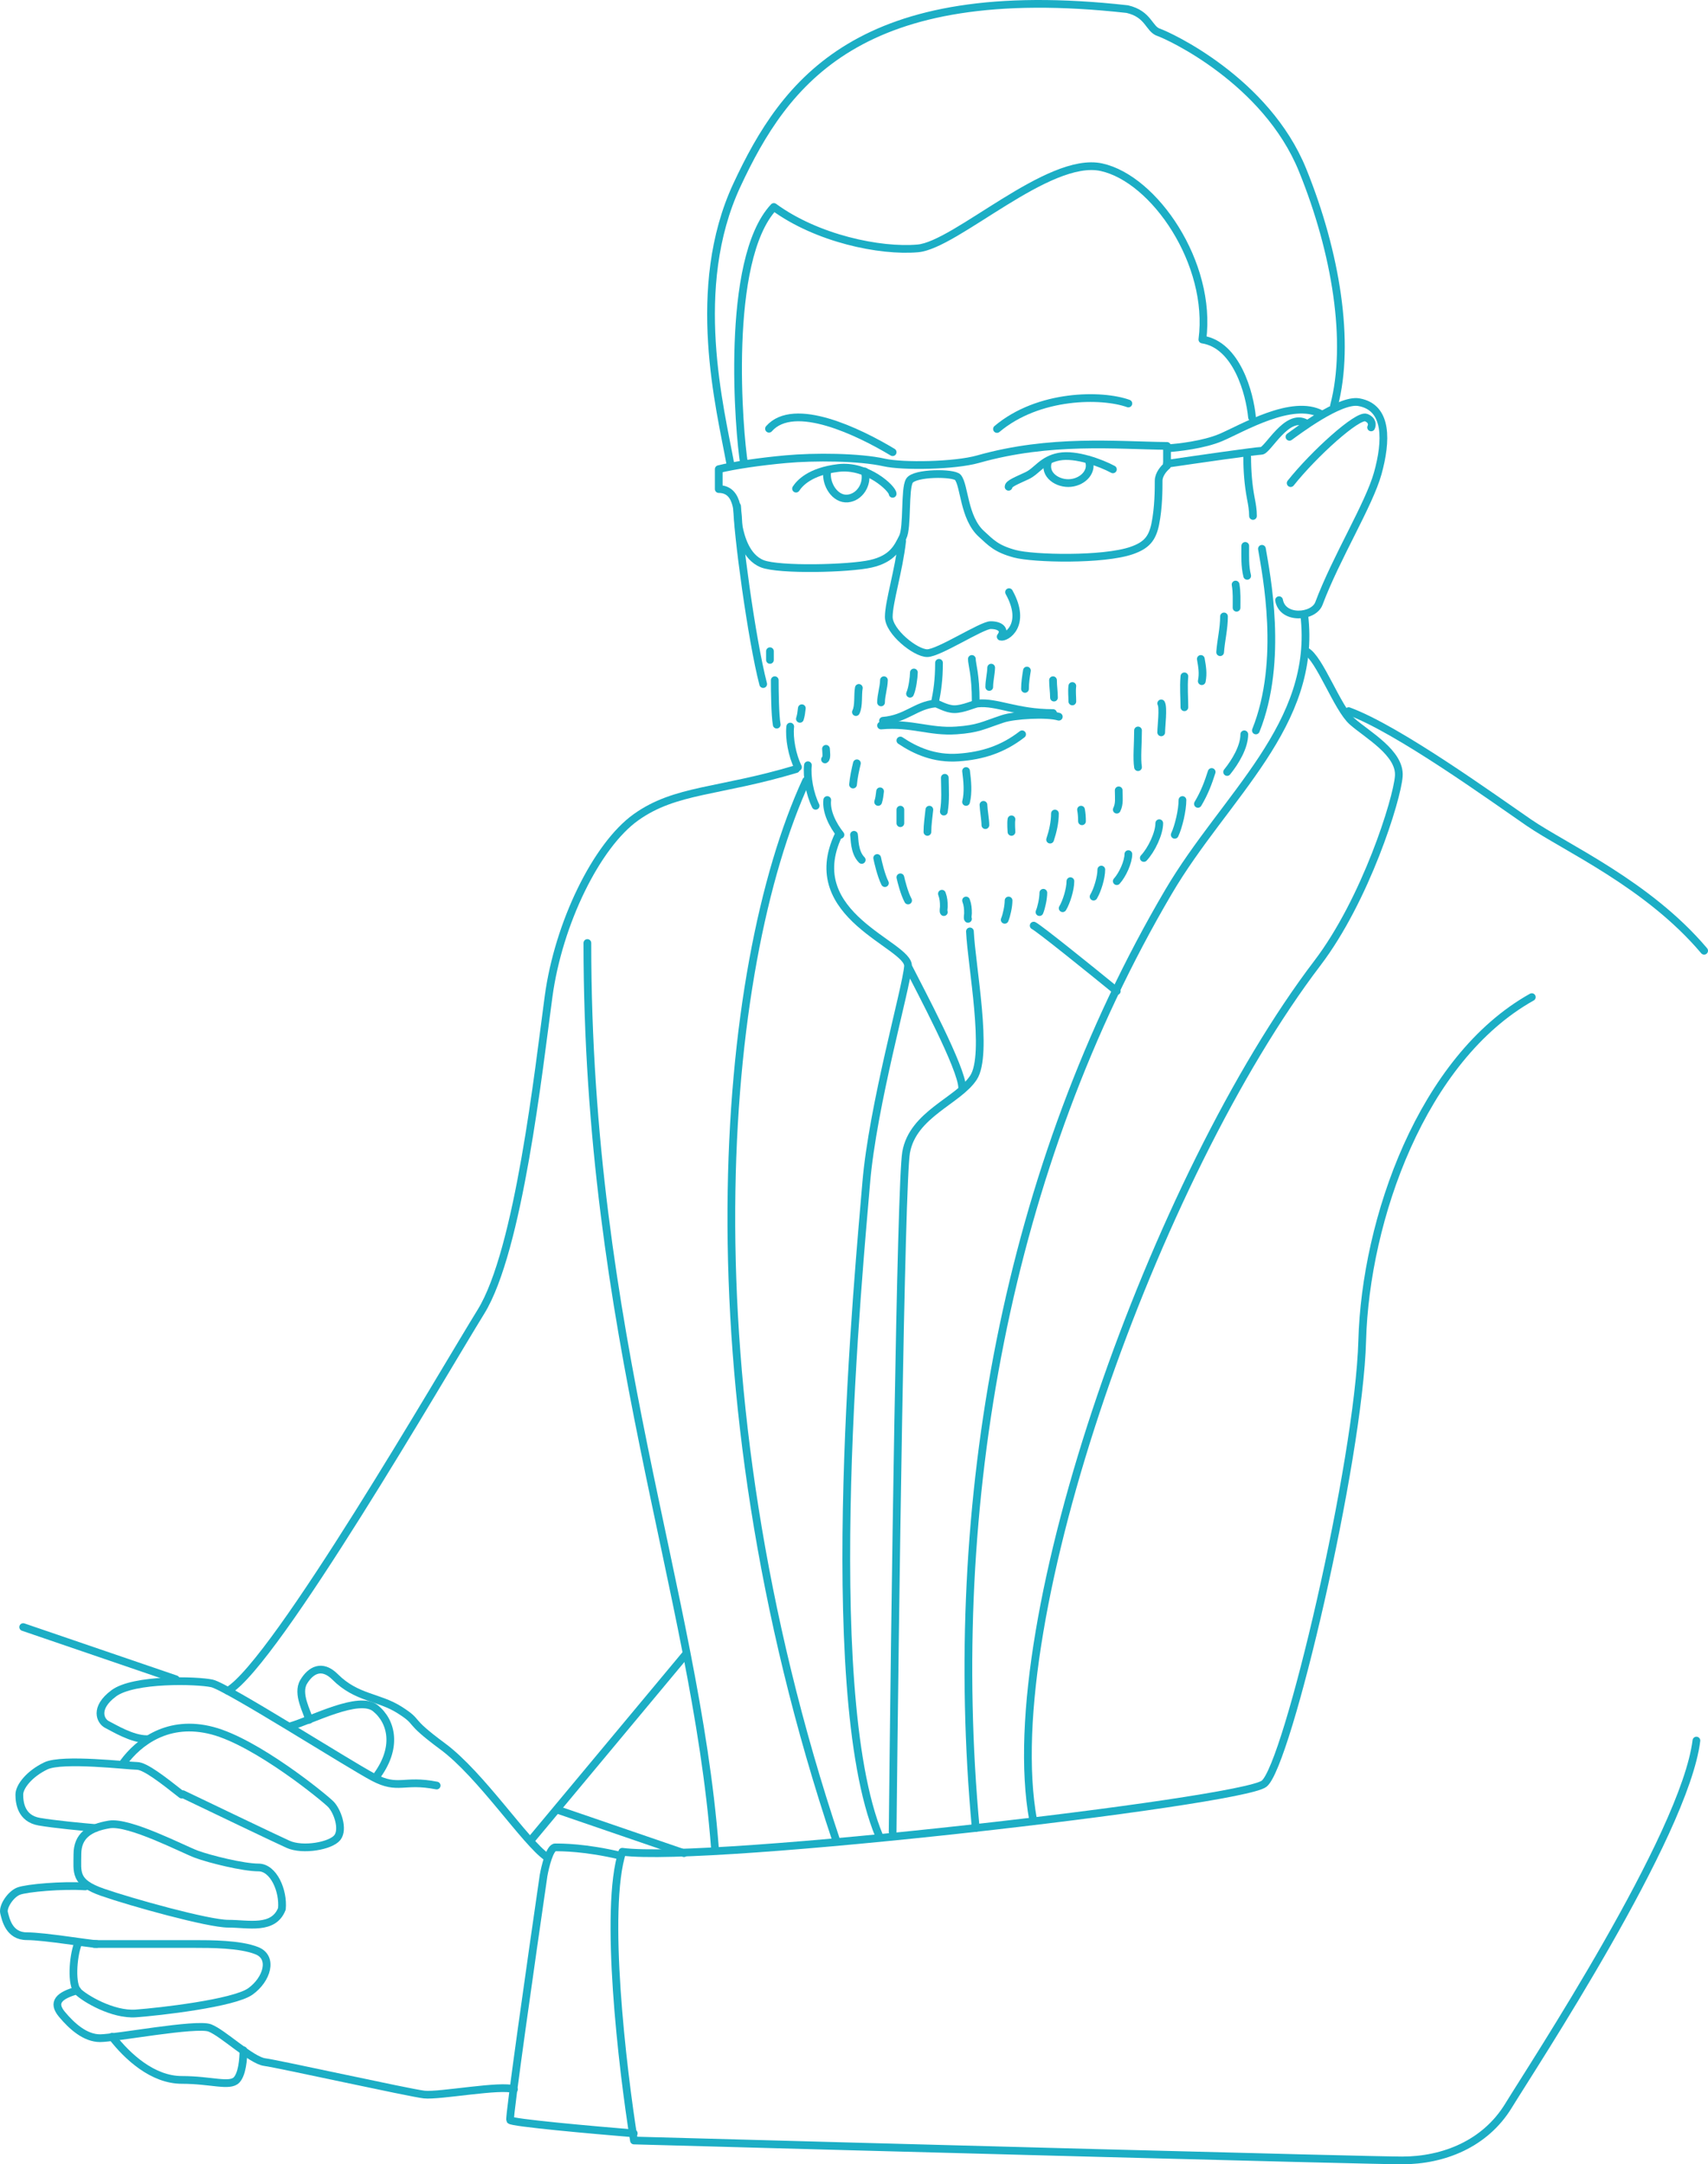 <?xml version="1.0" encoding="UTF-8"?> <svg xmlns="http://www.w3.org/2000/svg" width="442" height="560" viewBox="0 0 442 560" fill="none"> <path d="M333.69 113.025C335.483 111.745 346.69 103.206 351.621 104.06C359.295 105.388 358.793 114.309 356.552 122.421C354.31 130.533 345.793 144.195 341.31 156.15C339.955 159.765 331.897 160.419 331 155.296" stroke="#1CAEC5" stroke-width="2" stroke-linecap="round" stroke-linejoin="round"></path> <path d="M186 121.393V126.546C191.627 126.546 190.761 134.274 191.194 136.421C191.627 138.568 192.925 144.15 197.254 145.867C201.582 147.585 219.761 147.155 225.388 145.867C231.015 144.579 232.313 141.574 233.612 138.997C234.91 136.421 234.045 126.546 235.343 124.399C236.642 122.252 246.857 122.248 247.896 123.536C249.627 125.683 249.386 133.955 253.955 138.135C256.513 140.475 257.851 141.999 262.612 143.287C267.373 144.575 285.552 145.005 292.91 142.428C296.633 141.125 298.193 139.411 298.97 135.559C299.836 131.265 299.836 126.546 299.836 124.399C299.836 122.681 301.279 121.107 302 120.534V115.382C288.871 115.239 271.827 113.509 253.09 118.813C247.03 120.528 233.612 120.745 228.851 119.672C222.358 118.209 210.672 118.14 203.313 118.817C196.644 119.43 190.04 120.391 186 121.393Z" stroke="#1CAEC5" stroke-width="2" stroke-linecap="round" stroke-linejoin="round"></path> <path d="M334 125C340.073 117.372 351.353 107.202 353.522 108.05C355.257 108.728 355.112 110.027 354.823 110.592" stroke="#1CAEC5" stroke-width="2" stroke-linecap="round" stroke-linejoin="round"></path> <path d="M302 116C304.807 115.846 311.516 115.073 315.895 113.22C321.368 110.904 334.421 103.028 342 107.197" stroke="#1CAEC5" stroke-width="2" stroke-linecap="round" stroke-linejoin="round"></path> <path d="M302 120C309.586 118.884 325.09 116.651 326.414 116.651C328.069 116.651 333.034 106.606 338 109.536" stroke="#1CAEC5" stroke-width="2" stroke-linecap="round" stroke-linejoin="round"></path> <path d="M188.994 120C186.426 105.831 178.294 74.489 190.706 47.869C203.118 21.249 222.378 -5.371 291.715 2.358C297.279 3.646 297.279 7.51 299.847 8.369C302.415 9.227 327.668 20.82 337.084 44.005C345.798 65.461 349.496 88.657 345.216 104.973" stroke="#1CAEC5" stroke-width="2" stroke-linecap="round" stroke-linejoin="round"></path> <path d="M192.551 120C191.266 112.284 187.413 67.274 200.258 53.556C211.39 61.701 227.661 65.13 237.509 64.273C247.357 63.416 271.335 40.267 285.036 43.268C298.738 46.269 313.724 68.131 311.155 87.85C320.061 89.222 323.429 101.853 324 107.997" stroke="#1CAEC5" stroke-width="2" stroke-linecap="round" stroke-linejoin="round"></path> <path d="M261 125.951C261 125.131 263.177 124.311 265.79 123.082C268.403 121.852 269.71 118.983 274.065 118.163C278.419 117.343 284.952 119.802 288 121.442" stroke="#1CAEC5" stroke-width="2" stroke-linecap="round" stroke-linejoin="round"></path> <path d="M271.246 119.351C269.995 122.861 273.749 125.318 277.085 124.967C280.421 124.616 282.923 121.808 281.672 119" stroke="#1CAEC5" stroke-width="2" stroke-linecap="round" stroke-linejoin="round"></path> <path d="M231 127.772C231 126.435 224.421 120.195 216.965 121.087C209.509 121.978 206.877 125.097 206 126.435" stroke="#1CAEC5" stroke-width="2" stroke-linecap="round" stroke-linejoin="round"></path> <path d="M214.052 122C213.609 125.259 216.057 129.286 219.37 128.984C222.478 128.701 224.689 125.259 223.803 122" stroke="#1CAEC5" stroke-width="2" stroke-linecap="round" stroke-linejoin="round"></path> <path d="M233.458 140C232.594 147.676 230 155.779 230 159.618C230 163.456 236.916 169 239.942 169C242.968 169 254.04 161.75 256.367 161.75C258.961 161.75 260.258 163.029 258.961 164.735C260.258 165.162 265.877 161.75 261.122 153.221" stroke="#1CAEC5" stroke-width="2" stroke-linecap="round" stroke-linejoin="round"></path> <path d="M228 187.722C236 187 240.564 189.488 247.5 189C253.172 188.601 254.333 187.722 259.5 186C262.5 185 270.962 184.533 274 185.444" stroke="#1CAEC5" stroke-width="2" stroke-linecap="round" stroke-linejoin="round"></path> <path d="M272.501 184.5C263.001 184.5 258.001 181.5 252.987 182.029C252.115 182.121 249.219 183.502 247.001 183.5C244.789 183.499 242.632 181.973 242.032 182.029C237.001 182.5 234.5 186 228.5 186.5" stroke="#1CAEC5" stroke-width="2" stroke-linecap="round" stroke-linejoin="round"></path> <path d="M233 191.604C236.875 194.208 241.8 196.434 248 196C254.2 195.566 259.463 193.906 264.5 190" stroke="#1CAEC5" stroke-width="2" stroke-linecap="round" stroke-linejoin="round"></path> <path d="M337.498 159C340.998 187.5 317.02 205.874 302.395 230.743C260.539 301.919 244.757 388.961 252.5 473" stroke="#1CAEC5" stroke-width="2" stroke-linecap="round" stroke-linejoin="round"></path> <path d="M338 168.5C341.441 170.213 346.071 183.27 349.942 186.696C353.813 190.121 362.415 194.831 361.984 200.825C361.554 206.82 353.405 232.794 340.911 249.208C299.193 304.014 257.905 419.192 267.367 471" stroke="#1CAEC5" stroke-width="2" stroke-linecap="round" stroke-linejoin="round"></path> <path d="M349 184C361.837 188.736 386.228 206.389 395.642 212.847C405.056 219.306 426.451 228.778 441 246" stroke="#1CAEC5" stroke-width="2" stroke-linecap="round" stroke-linejoin="round"></path> <path d="M258 111C268.759 101.933 285.114 101.933 292 104.406" stroke="#1CAEC5" stroke-width="2" stroke-linecap="round" stroke-linejoin="round"></path> <path d="M231 117C222.351 111.797 205.486 103.559 199 110.93" stroke="#1CAEC5" stroke-width="2" stroke-linecap="round" stroke-linejoin="round"></path> <path d="M289 256.455C281.441 250.292 268.895 240.188 267.5 239.5M251 241C251.436 250.029 255.857 272.792 251.932 278.811C248.008 284.83 236.233 288.27 234.489 298.158C233.093 306.069 231.581 418.682 231 474" stroke="#1CAEC5" stroke-width="2" stroke-linecap="round" stroke-linejoin="round"></path> <path d="M217 216C207.001 237 235.398 244.442 234.982 250.017M234.982 250.017C234.565 255.592 225.816 286.037 224.151 306.192C222.486 326.346 211.672 436.836 227.5 475M234.982 250.017C238 256 249 276.5 249 281.5" stroke="#1CAEC5" stroke-width="2" stroke-linecap="round" stroke-linejoin="round"></path> <path d="M208.616 202C186.462 250.126 176.537 357.473 216.5 476.5" stroke="#1CAEC5" stroke-width="2" stroke-linecap="round" stroke-linejoin="round"></path> <path d="M396.404 258C368.006 273.887 353.376 315.538 352.516 346.883C351.655 378.228 333.154 456.806 327.13 461.529C321.106 466.252 183.419 482.14 161.044 479.134C156.225 493.905 161.044 535.097 164.056 553.847C226.733 555.565 354.236 559 362.842 559C373.599 559 384.355 554.706 390.379 544.83C396.404 534.954 435.988 474.84 439 450.365" stroke="#1CAEC5" stroke-width="2" stroke-linecap="round" stroke-linejoin="round"></path> <path d="M160.541 480.151C151.465 478 145.413 478 143.685 478C142.301 478 141.091 482.876 140.659 485.314C137.633 506.109 131.669 547.87 132.014 548.558C132.36 549.247 153.482 551.14 164 552" stroke="#1CAEC5" stroke-width="2" stroke-linecap="round" stroke-linejoin="round"></path> <path d="M141.499 480.5C135.928 476.646 124.43 459.159 114.574 451.879C104.718 444.599 109.028 446.035 103.432 442.457C98.007 438.988 92.291 439.459 86.721 433.892C83.293 430.466 80.372 432.179 78.579 435.177C76.727 438.276 79.572 443.002 80 445" stroke="#1CAEC5" stroke-width="2" stroke-linecap="round" stroke-linejoin="round"></path> <path d="M152 244C152 345.571 179.857 411.571 185 478" stroke="#1CAEC5" stroke-width="2" stroke-linecap="round" stroke-linejoin="round"></path> <path d="M206 199C185.936 205.011 174.836 204.152 164.591 211.451C154.345 218.75 144.526 238.929 141.965 257.821C139.404 276.712 134.281 323.511 124.462 339.397C114.643 355.283 71.38 430.201 59 437.5" stroke="#1CAEC5" stroke-width="2" stroke-linecap="round" stroke-linejoin="round"></path> <path d="M177.5 428L137.5 476" stroke="#1CAEC5" stroke-width="2" stroke-linecap="round" stroke-linejoin="round"></path> <path d="M177 479.5L144.314 468.287M45.5 434.5L6 421" stroke="#1CAEC5" stroke-width="2" stroke-linecap="round" stroke-linejoin="round"></path> <path d="M113 462C104.386 460.295 103.094 463.279 96.634 459.869C90.173 456.46 58.733 436.429 54.856 435.577C50.98 434.724 34.614 434.298 29.445 438.134C24.277 441.97 26 445.379 27.723 446.231C29.445 447.084 34.124 450 38 450" stroke="#1CAEC5" stroke-width="2" stroke-linecap="round" stroke-linejoin="round"></path> <path d="M75 446.708C80.961 444.993 92.884 438.562 97.142 441.992C101.4 445.422 103.103 452.282 97.142 460" stroke="#1CAEC5" stroke-width="2" stroke-linecap="round" stroke-linejoin="round"></path> <path d="M32 456.022C35.828 450.835 43.484 444.785 54.969 447.81C66.453 450.835 83.892 465.098 85.594 466.826C87.295 468.555 88.997 473.309 87.295 475.47C85.594 477.631 78.363 478.928 74.535 477.199C71.472 475.816 55.111 467.979 47.312 464.233" stroke="#1CAEC5" stroke-width="2" stroke-linecap="round" stroke-linejoin="round"></path> <path d="M47 464.34C42.286 460.628 37.571 456.916 35.429 456.916C33.286 456.916 16.143 454.854 11.857 456.916C7.571 458.978 5 462.277 5 464.34C5 466.402 5.429 470.526 10.143 471.35C13.914 472.01 21.429 472.725 24.714 473" stroke="#1CAEC5" stroke-width="2" stroke-linecap="round" stroke-linejoin="round"></path> <path d="M66.88 483.199C70.784 483.199 73.387 489.191 72.953 493.899C70.783 499.464 64.278 497.752 59.073 497.752C53.867 497.752 33.913 492.187 26.538 489.619C19.164 487.051 20.032 484.483 20.032 479.774C20.032 475.066 23.068 472.926 28.273 472.07C33.479 471.214 47.36 478.49 50.83 479.774C54.3 481.058 62.976 483.199 66.88 483.199Z" stroke="#1CAEC5" stroke-width="2" stroke-linecap="round" stroke-linejoin="round"></path> <path d="M22.059 488.107C16.178 487.705 6.936 488.51 4.835 489.315C2.734 490.12 0.634 493.34 1.054 494.95C1.474 496.56 2.314 500.987 6.936 500.987C11.557 500.987 23.32 503 25 503" stroke="#1CAEC5" stroke-width="2" stroke-linecap="round" stroke-linejoin="round"></path> <path d="M20.133 503C18.845 506.506 18.415 513.519 20.133 515.272C21.851 517.025 29.151 521.408 35.163 520.969C41.175 520.531 60.5 518.34 64.795 515.272C69.089 512.204 70.807 506.506 66.513 504.753C62.218 503 54.488 503 50.194 503C46.758 503 31.584 503 24.427 503" stroke="#1CAEC5" stroke-width="2" stroke-linecap="round" stroke-linejoin="round"></path> <path d="M20 515C15.269 516.326 13.441 518.093 16.021 521.187C18.602 524.28 22.043 527.373 25.913 527.373C29.784 527.373 50.857 523.396 54.298 524.722C57.739 526.048 65.05 533.118 68.49 533.56C71.931 534.002 105.906 541.514 109.777 541.956C113.647 542.398 129.99 539.305 133 540.631" stroke="#1CAEC5" stroke-width="2" stroke-linecap="round" stroke-linejoin="round"></path> <path d="M29 527C32.987 532.148 39.519 538.168 47.051 538.168C54.582 538.168 59.456 540.04 61.228 538.168C62.646 536.67 63 532.84 63 530.5" stroke="#1CAEC5" stroke-width="2" stroke-linecap="round" stroke-linejoin="round"></path> <path d="M222.25 178C221.908 179.837 222.319 182.612 221.5 184.25" stroke="#1CAEC5" stroke-width="2" stroke-linecap="round" stroke-linejoin="round"></path> <path d="M228.75 176C228.704 177.937 228 179.884 228 181.75" stroke="#1CAEC5" stroke-width="2" stroke-linecap="round" stroke-linejoin="round"></path> <path d="M236.501 174C236.478 175.364 236.084 178.215 235.5 179.5" stroke="#1CAEC5" stroke-width="2" stroke-linecap="round" stroke-linejoin="round"></path> <path d="M243 171.5C243 176 242.5 179 242 181.5" stroke="#1CAEC5" stroke-width="2" stroke-linecap="round" stroke-linejoin="round"></path> <path d="M251.5 170.5C251.5 171.9 252.5 174.5 252.5 181.5" stroke="#1CAEC5" stroke-width="2" stroke-linecap="round" stroke-linejoin="round"></path> <path d="M256.5 172.75C256.457 174.44 256 176.077 256 177.75" stroke="#1CAEC5" stroke-width="2" stroke-linecap="round" stroke-linejoin="round"></path> <path d="M265.75 173.5C265.494 175.099 265.25 176.642 265.25 178.25" stroke="#1CAEC5" stroke-width="2" stroke-linecap="round" stroke-linejoin="round"></path> <path d="M272.5 176C272.5 177.568 272.75 179.023 272.75 180.5" stroke="#1CAEC5" stroke-width="2" stroke-linecap="round" stroke-linejoin="round"></path> <path d="M277.501 177.5C277.323 178.964 277.501 180.119 277.501 181.5" stroke="#1CAEC5" stroke-width="2" stroke-linecap="round" stroke-linejoin="round"></path> <path d="M322.75 118.25C322.75 121.826 323.029 125.45 323.694 128.944C323.994 130.516 324.25 131.897 324.25 133.5" stroke="#1CAEC5" stroke-width="2" stroke-linecap="round" stroke-linejoin="round"></path> <path d="M322.249 141.25C322.249 143.905 322.109 146.437 322.749 149" stroke="#1CAEC5" stroke-width="2" stroke-linecap="round" stroke-linejoin="round"></path> <path d="M319.75 151.25C320.102 153.232 320 155.245 320 157.25" stroke="#1CAEC5" stroke-width="2" stroke-linecap="round" stroke-linejoin="round"></path> <path d="M316.75 159.5C316.75 162.706 315.974 165.609 315.75 168.75" stroke="#1CAEC5" stroke-width="2" stroke-linecap="round" stroke-linejoin="round"></path> <path d="M322 190C322 193.206 319.778 197 317.556 199.75M313.556 199.75C312.667 202.5 311.778 205 310 208" stroke="#1CAEC5" stroke-width="2" stroke-linecap="round" stroke-linejoin="round"></path> <path d="M310.75 170.5C311.105 172.509 311.405 174.225 311 176.25" stroke="#1CAEC5" stroke-width="2" stroke-linecap="round" stroke-linejoin="round"></path> <path d="M306.499 175C306.255 177.933 306.498 180.5 306.5 183" stroke="#1CAEC5" stroke-width="2" stroke-linecap="round" stroke-linejoin="round"></path> <path d="M300.5 182C301.124 183.091 300.5 188 300.5 189.5" stroke="#1CAEC5" stroke-width="2" stroke-linecap="round" stroke-linejoin="round"></path> <path d="M294.499 189C294.5 192.5 294.132 196.224 294.499 198.5" stroke="#1CAEC5" stroke-width="2" stroke-linecap="round" stroke-linejoin="round"></path> <path d="M306 207C305.999 209.647 304.995 213.882 304 216" stroke="#1CAEC5" stroke-width="2" stroke-linecap="round" stroke-linejoin="round"></path> <path d="M300 213C299.999 215.647 297.99 219.882 296 222" stroke="#1CAEC5" stroke-width="2" stroke-linecap="round" stroke-linejoin="round"></path> <path d="M292 221C291.999 223.059 290.492 226.353 289 228" stroke="#1CAEC5" stroke-width="2" stroke-linecap="round" stroke-linejoin="round"></path> <path d="M285 225C284.999 227.059 283.995 230.353 283 232" stroke="#1CAEC5" stroke-width="2" stroke-linecap="round" stroke-linejoin="round"></path> <path d="M277 228C276.999 230.059 275.995 233.353 275 235" stroke="#1CAEC5" stroke-width="2" stroke-linecap="round" stroke-linejoin="round"></path> <path d="M270 231C270 232.471 269.497 234.824 269 236" stroke="#1CAEC5" stroke-width="2" stroke-linecap="round" stroke-linejoin="round"></path> <path d="M261 233C261 234.471 260.497 236.824 260 238" stroke="#1CAEC5" stroke-width="2" stroke-linecap="round" stroke-linejoin="round"></path> <path d="M289.5 204.5C289.5 206.358 289.777 207.945 289 209.5" stroke="#1CAEC5" stroke-width="2" stroke-linecap="round" stroke-linejoin="round"></path> <path d="M279.75 209.5C279.938 210.511 280 211.478 280 212.5" stroke="#1CAEC5" stroke-width="2" stroke-linecap="round" stroke-linejoin="round"></path> <path d="M273 210.5C273 212.792 272.447 215.159 271.75 217.25" stroke="#1CAEC5" stroke-width="2" stroke-linecap="round" stroke-linejoin="round"></path> <path d="M261.751 212C261.572 212.876 261.752 215.25 261.752 215.25" stroke="#1CAEC5" stroke-width="2" stroke-linecap="round" stroke-linejoin="round"></path> <path d="M254.5 208.25C254.553 209.71 255 212.094 255 213.5" stroke="#1CAEC5" stroke-width="2" stroke-linecap="round" stroke-linejoin="round"></path> <path d="M250 199.5C250.331 202.066 250.621 205.016 250 207.5" stroke="#1CAEC5" stroke-width="2" stroke-linecap="round" stroke-linejoin="round"></path> <path d="M244.5 201.25C244.542 204.301 244.749 207.004 244.25 210" stroke="#1CAEC5" stroke-width="2" stroke-linecap="round" stroke-linejoin="round"></path> <path d="M240.5 209.5C240.31 211.405 240 213.332 240 215.25" stroke="#1CAEC5" stroke-width="2" stroke-linecap="round" stroke-linejoin="round"></path> <path d="M233 209.5C233 210.352 233 212 233 213" stroke="#1CAEC5" stroke-width="2" stroke-linecap="round" stroke-linejoin="round"></path> <path d="M227.75 204.75C227.632 205.705 227.548 206.607 227.25 207.5" stroke="#1CAEC5" stroke-width="2" stroke-linecap="round" stroke-linejoin="round"></path> <path d="M221.75 197.5C221.316 199.325 220.92 201.131 220.75 203" stroke="#1CAEC5" stroke-width="2" stroke-linecap="round" stroke-linejoin="round"></path> <path d="M213.75 193.75C213.75 194.265 214.079 196.211 213.5 196.5" stroke="#1CAEC5" stroke-width="2" stroke-linecap="round" stroke-linejoin="round"></path> <path d="M207.5 183.25C207.386 184.171 207.294 185.118 207 186" stroke="#1CAEC5" stroke-width="2" stroke-linecap="round" stroke-linejoin="round"></path> <path d="M199.25 168.5C199.25 169.25 199.25 170 199.25 170.75" stroke="#1CAEC5" stroke-width="2" stroke-linecap="round" stroke-linejoin="round"></path> <path d="M326.566 142C327.632 148.448 332.257 170.904 325 189" stroke="#1CAEC5" stroke-width="2" stroke-linecap="round" stroke-linejoin="round"></path> <path d="M243.75 231.25C244.184 232.417 244.25 233.361 244.25 234.583C244.25 234.964 244.064 235.814 244.25 236" stroke="#1CAEC5" stroke-width="2" stroke-linecap="round" stroke-linejoin="round"></path> <path d="M250 233C250.434 234.167 250.5 235.111 250.5 236.333C250.5 236.714 250.314 237.564 250.5 237.75" stroke="#1CAEC5" stroke-width="2" stroke-linecap="round" stroke-linejoin="round"></path> <path d="M221 216C221.185 216.946 221 220.5 223 222.5" stroke="#1CAEC5" stroke-width="2" stroke-linecap="round" stroke-linejoin="round"></path> <path d="M227 222C227.185 222.946 228 226.5 229 228.5" stroke="#1CAEC5" stroke-width="2" stroke-linecap="round" stroke-linejoin="round"></path> <path d="M233 227C233.185 227.874 234 231.154 235 233" stroke="#1CAEC5" stroke-width="2" stroke-linecap="round" stroke-linejoin="round"></path> <path d="M200.494 176C200.494 178.472 200.558 185.082 201 187.5" stroke="#1CAEC5" stroke-width="2" stroke-linecap="round" stroke-linejoin="round"></path> <path d="M204.5 188C204.163 190.971 205 195.5 206.5 198.5" stroke="#1CAEC5" stroke-width="2" stroke-linecap="round" stroke-linejoin="round"></path> <path d="M209.074 198C208.737 200.971 209.574 205.5 211.074 208.5" stroke="#1CAEC5" stroke-width="2" stroke-linecap="round" stroke-linejoin="round"></path> <path d="M214.075 207C213.737 209.971 215.5 213.5 217.5 216" stroke="#1CAEC5" stroke-width="2" stroke-linecap="round" stroke-linejoin="round"></path> <path d="M190.75 131C190.75 137.5 194.5 165.5 197.5 177" stroke="#1CAEC5" stroke-width="2" stroke-linecap="round" stroke-linejoin="round"></path> </svg> 